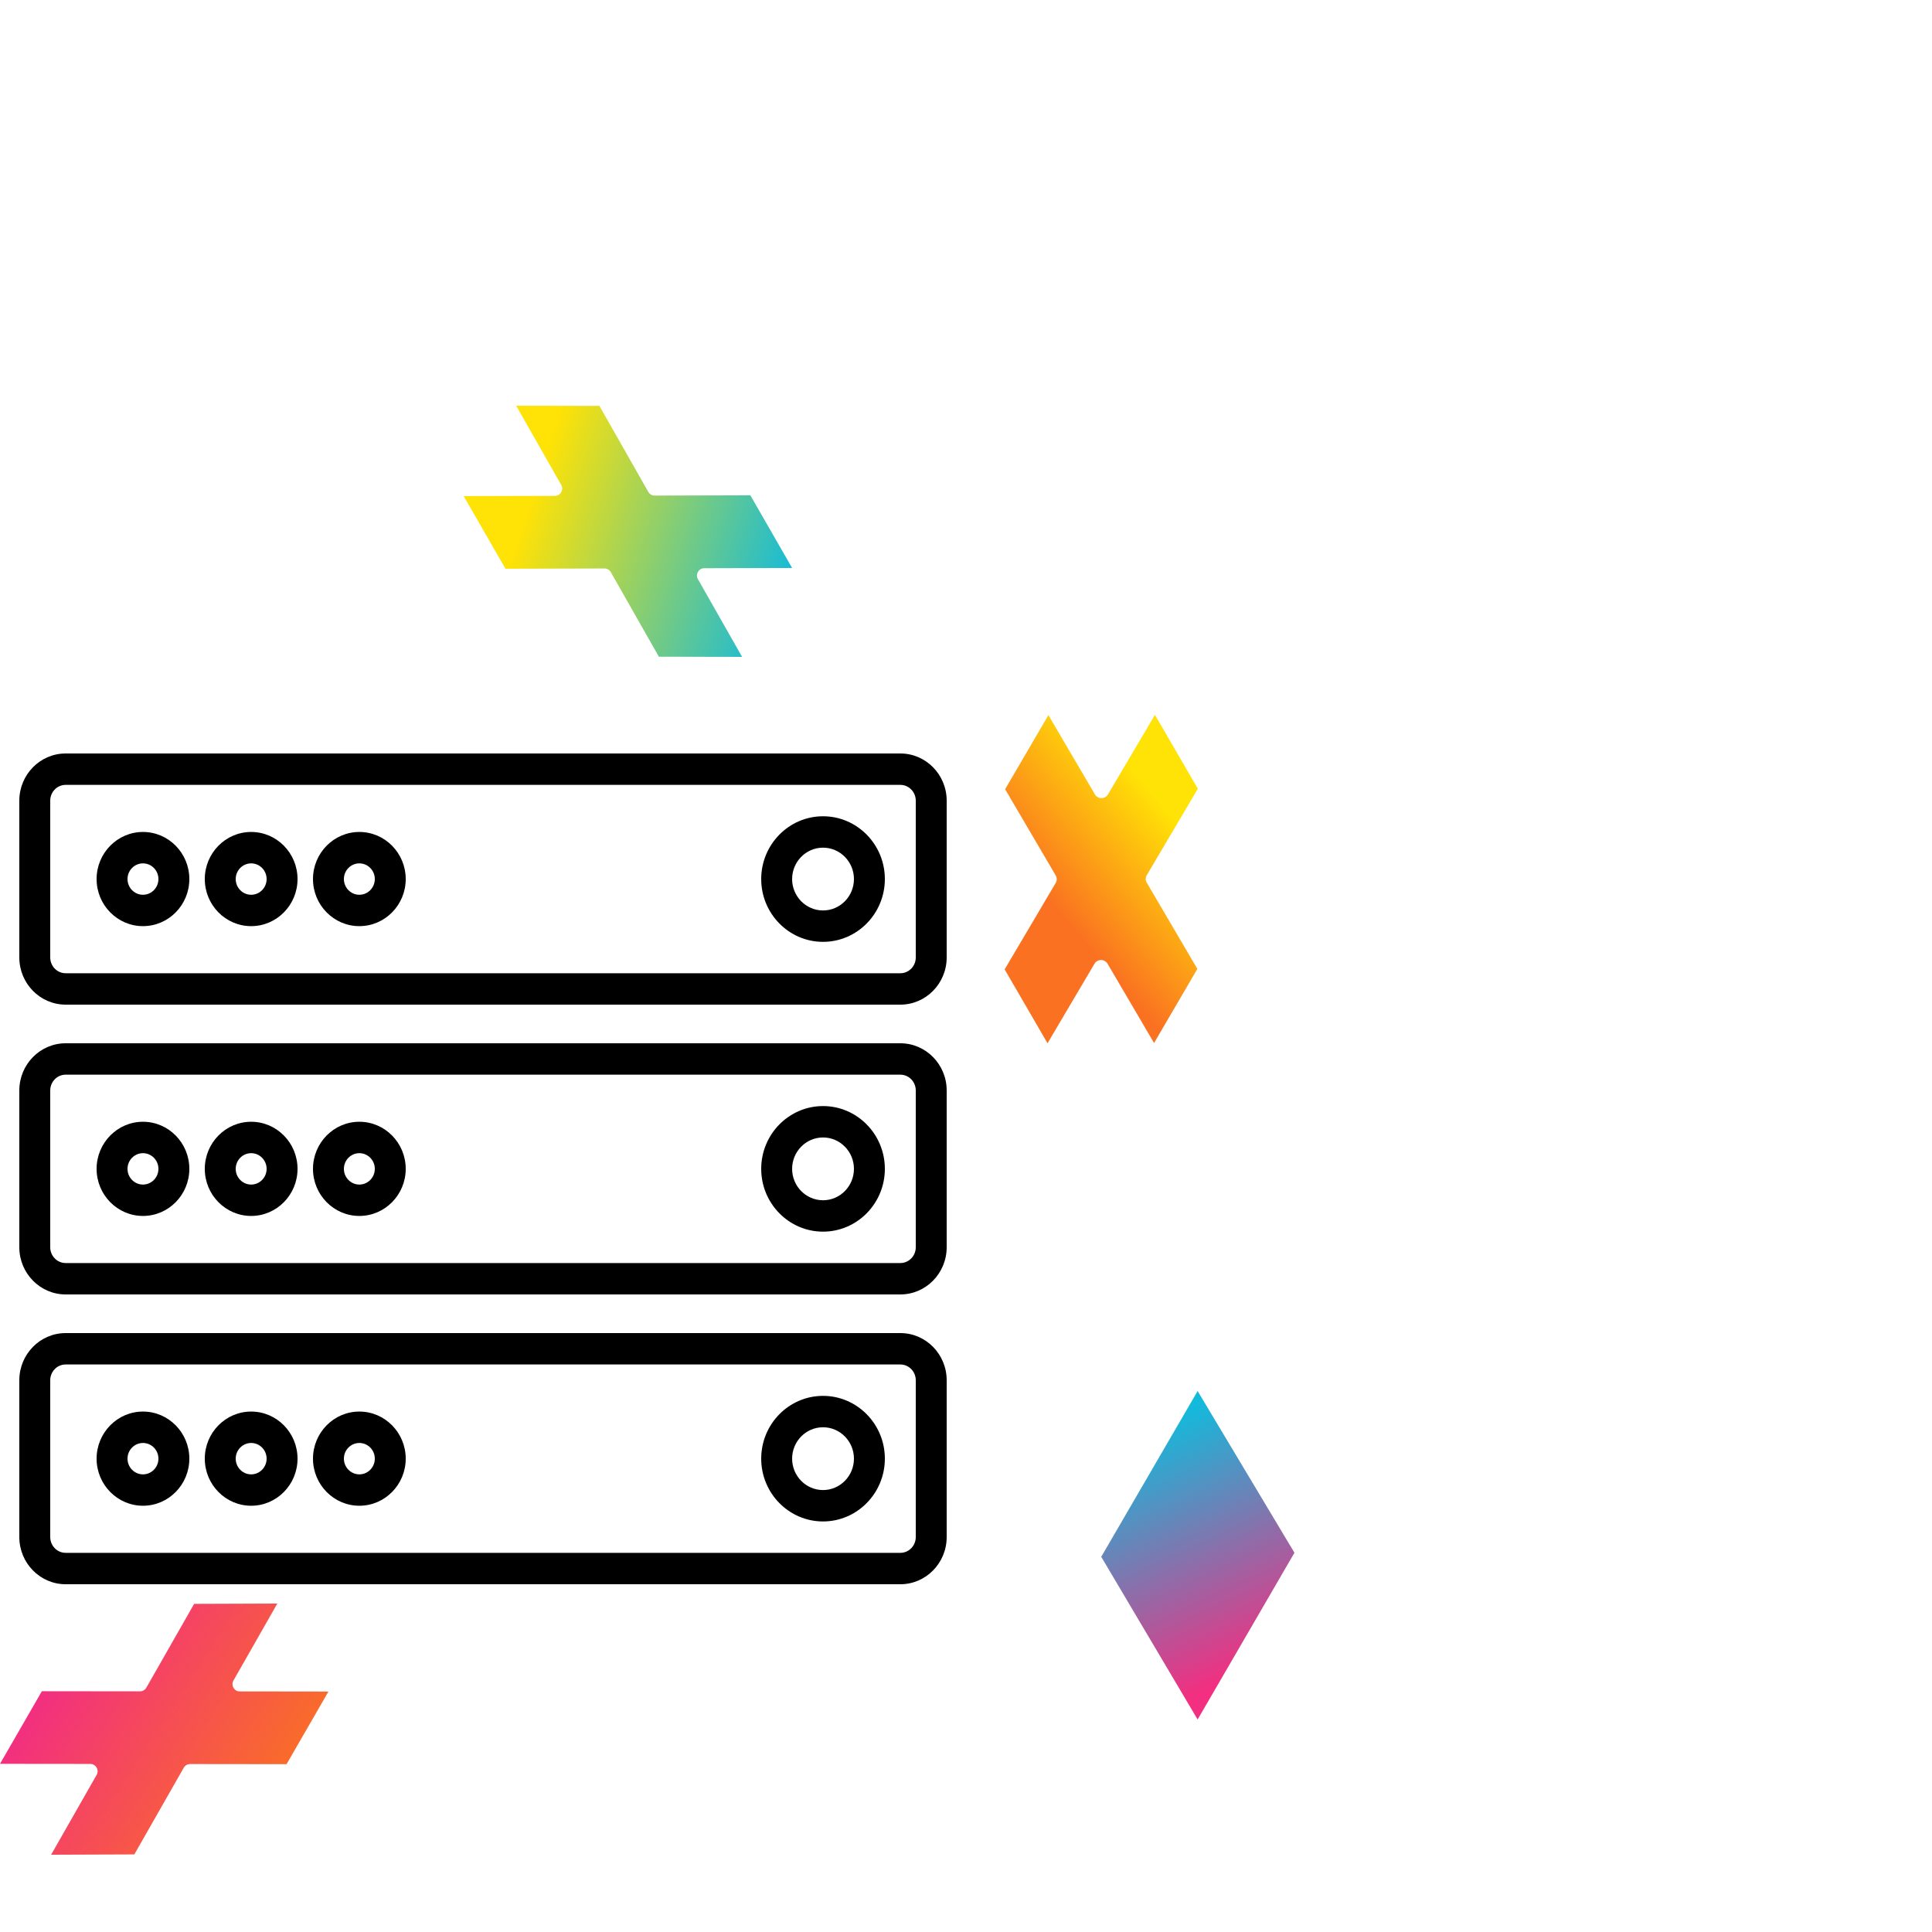 <?xml version="1.0" encoding="UTF-8"?>
<svg width="100px" height="100px" viewBox="0 0 100 100" version="1.1" xmlns="http://www.w3.org/2000/svg" xmlns:xlink="http://www.w3.org/1999/xlink">
    <title>hosting-icon</title>
    <defs>
        <linearGradient x1="62.375%" y1="88.696%" x2="39.741%" y2="6.44%" id="linearGradient-1">
            <stop stop-color="#F22F80" offset="0%"></stop>
            <stop stop-color="#12BADC" offset="100%"></stop>
        </linearGradient>
        <linearGradient x1="31.274%" y1="61.85%" x2="63.684%" y2="15.331%" id="linearGradient-2">
            <stop stop-color="#FA7221" offset="0%"></stop>
            <stop stop-color="#FFE206" offset="100%"></stop>
        </linearGradient>
        <linearGradient x1="14.097%" y1="32.612%" x2="93.571%" y2="71.979%" id="linearGradient-3">
            <stop stop-color="#F22F80" offset="0%"></stop>
            <stop stop-color="#FA7221" offset="100%"></stop>
        </linearGradient>
        <linearGradient x1="20.524%" y1="37.833%" x2="103.737%" y2="58.532%" id="linearGradient-4">
            <stop stop-color="#FFE206" offset="0%"></stop>
            <stop stop-color="#12BADC" offset="100%"></stop>
        </linearGradient>
    </defs>
    <g id="hosting-icon" stroke="none" stroke-width="1" fill="none" fill-rule="evenodd">
        <g id="Group" transform="translate(33.5, 58.5) scale(1, -1) translate(-33.5, -58.5) translate(0, 21)">
            <g id="Group-2">
                <polygon id="Path-9" fill="url(#linearGradient-1)" transform="translate(62, 15.5) scale(1, -1) translate(-62, -15.5) " points="57 15.58 61.989 7 67 15.37 61.989 24"></polygon>
                <path d="M54.266,42.014 L56.676,46.121 L56.684,46.134 C56.838,46.374 57.201,46.369 57.348,46.119 L59.78,42 L62,45.824 L59.355,50.303 L59.346,50.319 C59.285,50.434 59.288,50.572 59.354,50.684 L61.975,55.15 L59.734,58.986 L57.325,54.879 L57.316,54.866 C57.162,54.626 56.799,54.631 56.652,54.881 L54.22,59 L52,55.176 L54.645,50.697 L54.654,50.681 C54.715,50.566 54.712,50.428 54.646,50.316 L52.025,45.85 L54.266,42.014 Z" id="Combined-Shape" fill="url(#linearGradient-2)" fill-rule="nonzero" transform="translate(57, 50.5) scale(1, -1) translate(-57, -50.5) "></path>
                <path d="M2.167,4.537 L7.253,4.543 L7.271,4.542 C7.397,4.536 7.511,4.466 7.574,4.355 L10.048,0.016 L14.354,-2.66453526e-14 L12.083,3.984 L12.075,3.999 C11.948,4.247 12.125,4.548 12.406,4.548 L17,4.554 L14.833,8.313 L9.833,8.307 L9.815,8.307 C9.689,8.314 9.575,8.384 9.512,8.495 L6.952,12.984 L2.646,13 L5.003,8.866 L5.011,8.851 C5.138,8.603 4.961,8.302 4.68,8.301 L3.9879211e-13,8.296 L2.167,4.537 Z" id="Combined-Shape" fill="url(#linearGradient-3)" fill-rule="nonzero" transform="translate(8.5, 6.5) scale(1, -1) translate(-8.5, -6.5) "></path>
            </g>
            <path d="M26.718,62 L31.026,62.009 L33.558,66.463 L33.567,66.478 C33.635,66.586 33.752,66.651 33.88,66.651 L38.838,66.637 L41,70.398 L36.447,70.411 L36.432,70.411 C36.155,70.423 35.984,70.73 36.124,70.977 L38.411,75 L34.103,74.991 L31.614,70.612 L31.605,70.597 C31.537,70.49 31.419,70.424 31.292,70.424 L26.162,70.438 L24,66.677 L28.725,66.665 C29.011,66.664 29.191,66.349 29.048,66.099 L26.718,62 Z" id="Combined-Shape" fill="url(#linearGradient-4)" fill-rule="nonzero" transform="translate(32.5, 68.5) scale(1, -1) translate(-32.5, -68.5) "></path>
        </g>
        <g id="Group-3" transform="translate(1, 39)" fill="#000000" fill-rule="nonzero">
            <path d="M45.603,0 L2.397,0 C1.075,0 0,1.096 0,2.442 L0,10.558 C0,11.904 1.075,13 2.397,13 L45.603,13 C46.925,13 48,11.904 48,10.558 L48,2.442 C48,1.096 46.925,0 45.603,0 Z M46.4,10.558 C46.4,11.009 46.042,11.375 45.603,11.375 L2.397,11.375 C1.958,11.375 1.6,11.008 1.6,10.558 L1.6,2.442 C1.6,1.991 1.958,1.625 2.397,1.625 L45.603,1.625 C46.042,1.625 46.4,1.992 46.4,2.442 L46.4,10.558 Z" id="Shape"></path>
            <path d="M6.4,4.062 C5.077,4.062 4,5.156 4,6.5 C4,7.844 5.077,8.937 6.4,8.937 C7.723,8.937 8.8,7.844 8.8,6.5 C8.8,5.156 7.723,4.062 6.4,4.062 Z M6.4,7.313 C5.959,7.313 5.6,6.948 5.6,6.5 C5.6,6.052 5.959,5.688 6.4,5.688 C6.841,5.688 7.2,6.052 7.2,6.5 C7.2,6.948 6.841,7.313 6.4,7.313 Z" id="Shape"></path>
            <path d="M12,4.062 C10.677,4.062 9.6,5.156 9.6,6.5 C9.6,7.844 10.677,8.937 12,8.937 C13.323,8.937 14.4,7.844 14.4,6.5 C14.4,5.156 13.323,4.062 12,4.062 Z M12,7.313 C11.559,7.313 11.2,6.948 11.2,6.5 C11.2,6.052 11.559,5.688 12,5.688 C12.441,5.688 12.8,6.052 12.8,6.5 C12.8,6.948 12.441,7.313 12,7.313 Z" id="Shape"></path>
            <path d="M17.6,4.062 C16.277,4.062 15.2,5.156 15.2,6.5 C15.2,7.844 16.277,8.937 17.6,8.937 C18.923,8.937 20,7.844 20,6.5 C20,5.156 18.923,4.062 17.6,4.062 Z M17.6,7.313 C17.159,7.313 16.8,6.948 16.8,6.5 C16.8,6.052 17.159,5.688 17.6,5.688 C18.041,5.688 18.4,6.052 18.4,6.5 C18.4,6.948 18.041,7.313 17.6,7.313 Z" id="Shape"></path>
            <path d="M41.6,3.25 C39.835,3.25 38.4,4.708 38.4,6.5 C38.4,8.292 39.835,9.75 41.6,9.75 C43.364,9.75 44.8,8.292 44.8,6.5 C44.8,4.708 43.364,3.25 41.6,3.25 Z M41.6,8.125 C40.718,8.125 40,7.396 40,6.5 C40,5.604 40.718,4.875 41.6,4.875 C42.482,4.875 43.2,5.604 43.2,6.5 C43.2,7.396 42.482,8.125 41.6,8.125 Z" id="Shape"></path>
        </g>
        <g id="Group-3" transform="translate(1, 54)" fill="#000000" fill-rule="nonzero">
            <path d="M45.603,0 L2.397,0 C1.075,0 0,1.096 0,2.442 L0,10.558 C0,11.904 1.075,13 2.397,13 L45.603,13 C46.925,13 48,11.904 48,10.558 L48,2.442 C48,1.096 46.925,0 45.603,0 Z M46.4,10.558 C46.4,11.009 46.042,11.375 45.603,11.375 L2.397,11.375 C1.958,11.375 1.6,11.008 1.6,10.558 L1.6,2.442 C1.6,1.991 1.958,1.625 2.397,1.625 L45.603,1.625 C46.042,1.625 46.4,1.992 46.4,2.442 L46.4,10.558 Z" id="Shape"></path>
            <path d="M6.4,4.062 C5.077,4.062 4,5.156 4,6.5 C4,7.844 5.077,8.937 6.4,8.937 C7.723,8.937 8.8,7.844 8.8,6.5 C8.8,5.156 7.723,4.062 6.4,4.062 Z M6.4,7.313 C5.959,7.313 5.6,6.948 5.6,6.5 C5.6,6.052 5.959,5.688 6.4,5.688 C6.841,5.688 7.2,6.052 7.2,6.5 C7.2,6.948 6.841,7.313 6.4,7.313 Z" id="Shape"></path>
            <path d="M12,4.062 C10.677,4.062 9.6,5.156 9.6,6.5 C9.6,7.844 10.677,8.937 12,8.937 C13.323,8.937 14.4,7.844 14.4,6.5 C14.4,5.156 13.323,4.062 12,4.062 Z M12,7.313 C11.559,7.313 11.2,6.948 11.2,6.5 C11.2,6.052 11.559,5.688 12,5.688 C12.441,5.688 12.8,6.052 12.8,6.5 C12.8,6.948 12.441,7.313 12,7.313 Z" id="Shape"></path>
            <path d="M17.6,4.062 C16.277,4.062 15.2,5.156 15.2,6.5 C15.2,7.844 16.277,8.937 17.6,8.937 C18.923,8.937 20,7.844 20,6.5 C20,5.156 18.923,4.062 17.6,4.062 Z M17.6,7.313 C17.159,7.313 16.8,6.948 16.8,6.5 C16.8,6.052 17.159,5.688 17.6,5.688 C18.041,5.688 18.4,6.052 18.4,6.5 C18.4,6.948 18.041,7.313 17.6,7.313 Z" id="Shape"></path>
            <path d="M41.6,3.25 C39.835,3.25 38.4,4.708 38.4,6.5 C38.4,8.292 39.835,9.75 41.6,9.75 C43.364,9.75 44.8,8.292 44.8,6.5 C44.8,4.708 43.364,3.25 41.6,3.25 Z M41.6,8.125 C40.718,8.125 40,7.396 40,6.5 C40,5.604 40.718,4.875 41.6,4.875 C42.482,4.875 43.2,5.604 43.2,6.5 C43.2,7.396 42.482,8.125 41.6,8.125 Z" id="Shape"></path>
        </g>
        <g id="Group-3" transform="translate(1, 69)" fill="#000000" fill-rule="nonzero">
            <path d="M45.603,0 L2.397,0 C1.075,0 0,1.096 0,2.442 L0,10.558 C0,11.904 1.075,13 2.397,13 L45.603,13 C46.925,13 48,11.904 48,10.558 L48,2.442 C48,1.096 46.925,0 45.603,0 Z M46.4,10.558 C46.4,11.009 46.042,11.375 45.603,11.375 L2.397,11.375 C1.958,11.375 1.6,11.008 1.6,10.558 L1.6,2.442 C1.6,1.991 1.958,1.625 2.397,1.625 L45.603,1.625 C46.042,1.625 46.4,1.992 46.4,2.442 L46.4,10.558 Z" id="Shape"></path>
            <path d="M6.4,4.062 C5.077,4.062 4,5.156 4,6.5 C4,7.844 5.077,8.937 6.4,8.937 C7.723,8.937 8.8,7.844 8.8,6.5 C8.8,5.156 7.723,4.062 6.4,4.062 Z M6.4,7.313 C5.959,7.313 5.6,6.948 5.6,6.5 C5.6,6.052 5.959,5.688 6.4,5.688 C6.841,5.688 7.2,6.052 7.2,6.5 C7.2,6.948 6.841,7.313 6.4,7.313 Z" id="Shape"></path>
            <path d="M12,4.062 C10.677,4.062 9.6,5.156 9.6,6.5 C9.6,7.844 10.677,8.937 12,8.937 C13.323,8.937 14.4,7.844 14.4,6.5 C14.4,5.156 13.323,4.062 12,4.062 Z M12,7.313 C11.559,7.313 11.2,6.948 11.2,6.5 C11.2,6.052 11.559,5.688 12,5.688 C12.441,5.688 12.8,6.052 12.8,6.5 C12.8,6.948 12.441,7.313 12,7.313 Z" id="Shape"></path>
            <path d="M17.6,4.062 C16.277,4.062 15.2,5.156 15.2,6.5 C15.2,7.844 16.277,8.937 17.6,8.937 C18.923,8.937 20,7.844 20,6.5 C20,5.156 18.923,4.062 17.6,4.062 Z M17.6,7.313 C17.159,7.313 16.8,6.948 16.8,6.5 C16.8,6.052 17.159,5.688 17.6,5.688 C18.041,5.688 18.4,6.052 18.4,6.5 C18.4,6.948 18.041,7.313 17.6,7.313 Z" id="Shape"></path>
            <path d="M41.6,3.25 C39.835,3.25 38.4,4.708 38.4,6.5 C38.4,8.292 39.835,9.75 41.6,9.75 C43.364,9.75 44.8,8.292 44.8,6.5 C44.8,4.708 43.364,3.25 41.6,3.25 Z M41.6,8.125 C40.718,8.125 40,7.396 40,6.5 C40,5.604 40.718,4.875 41.6,4.875 C42.482,4.875 43.2,5.604 43.2,6.5 C43.2,7.396 42.482,8.125 41.6,8.125 Z" id="Shape"></path>
        </g>
    </g>
</svg>